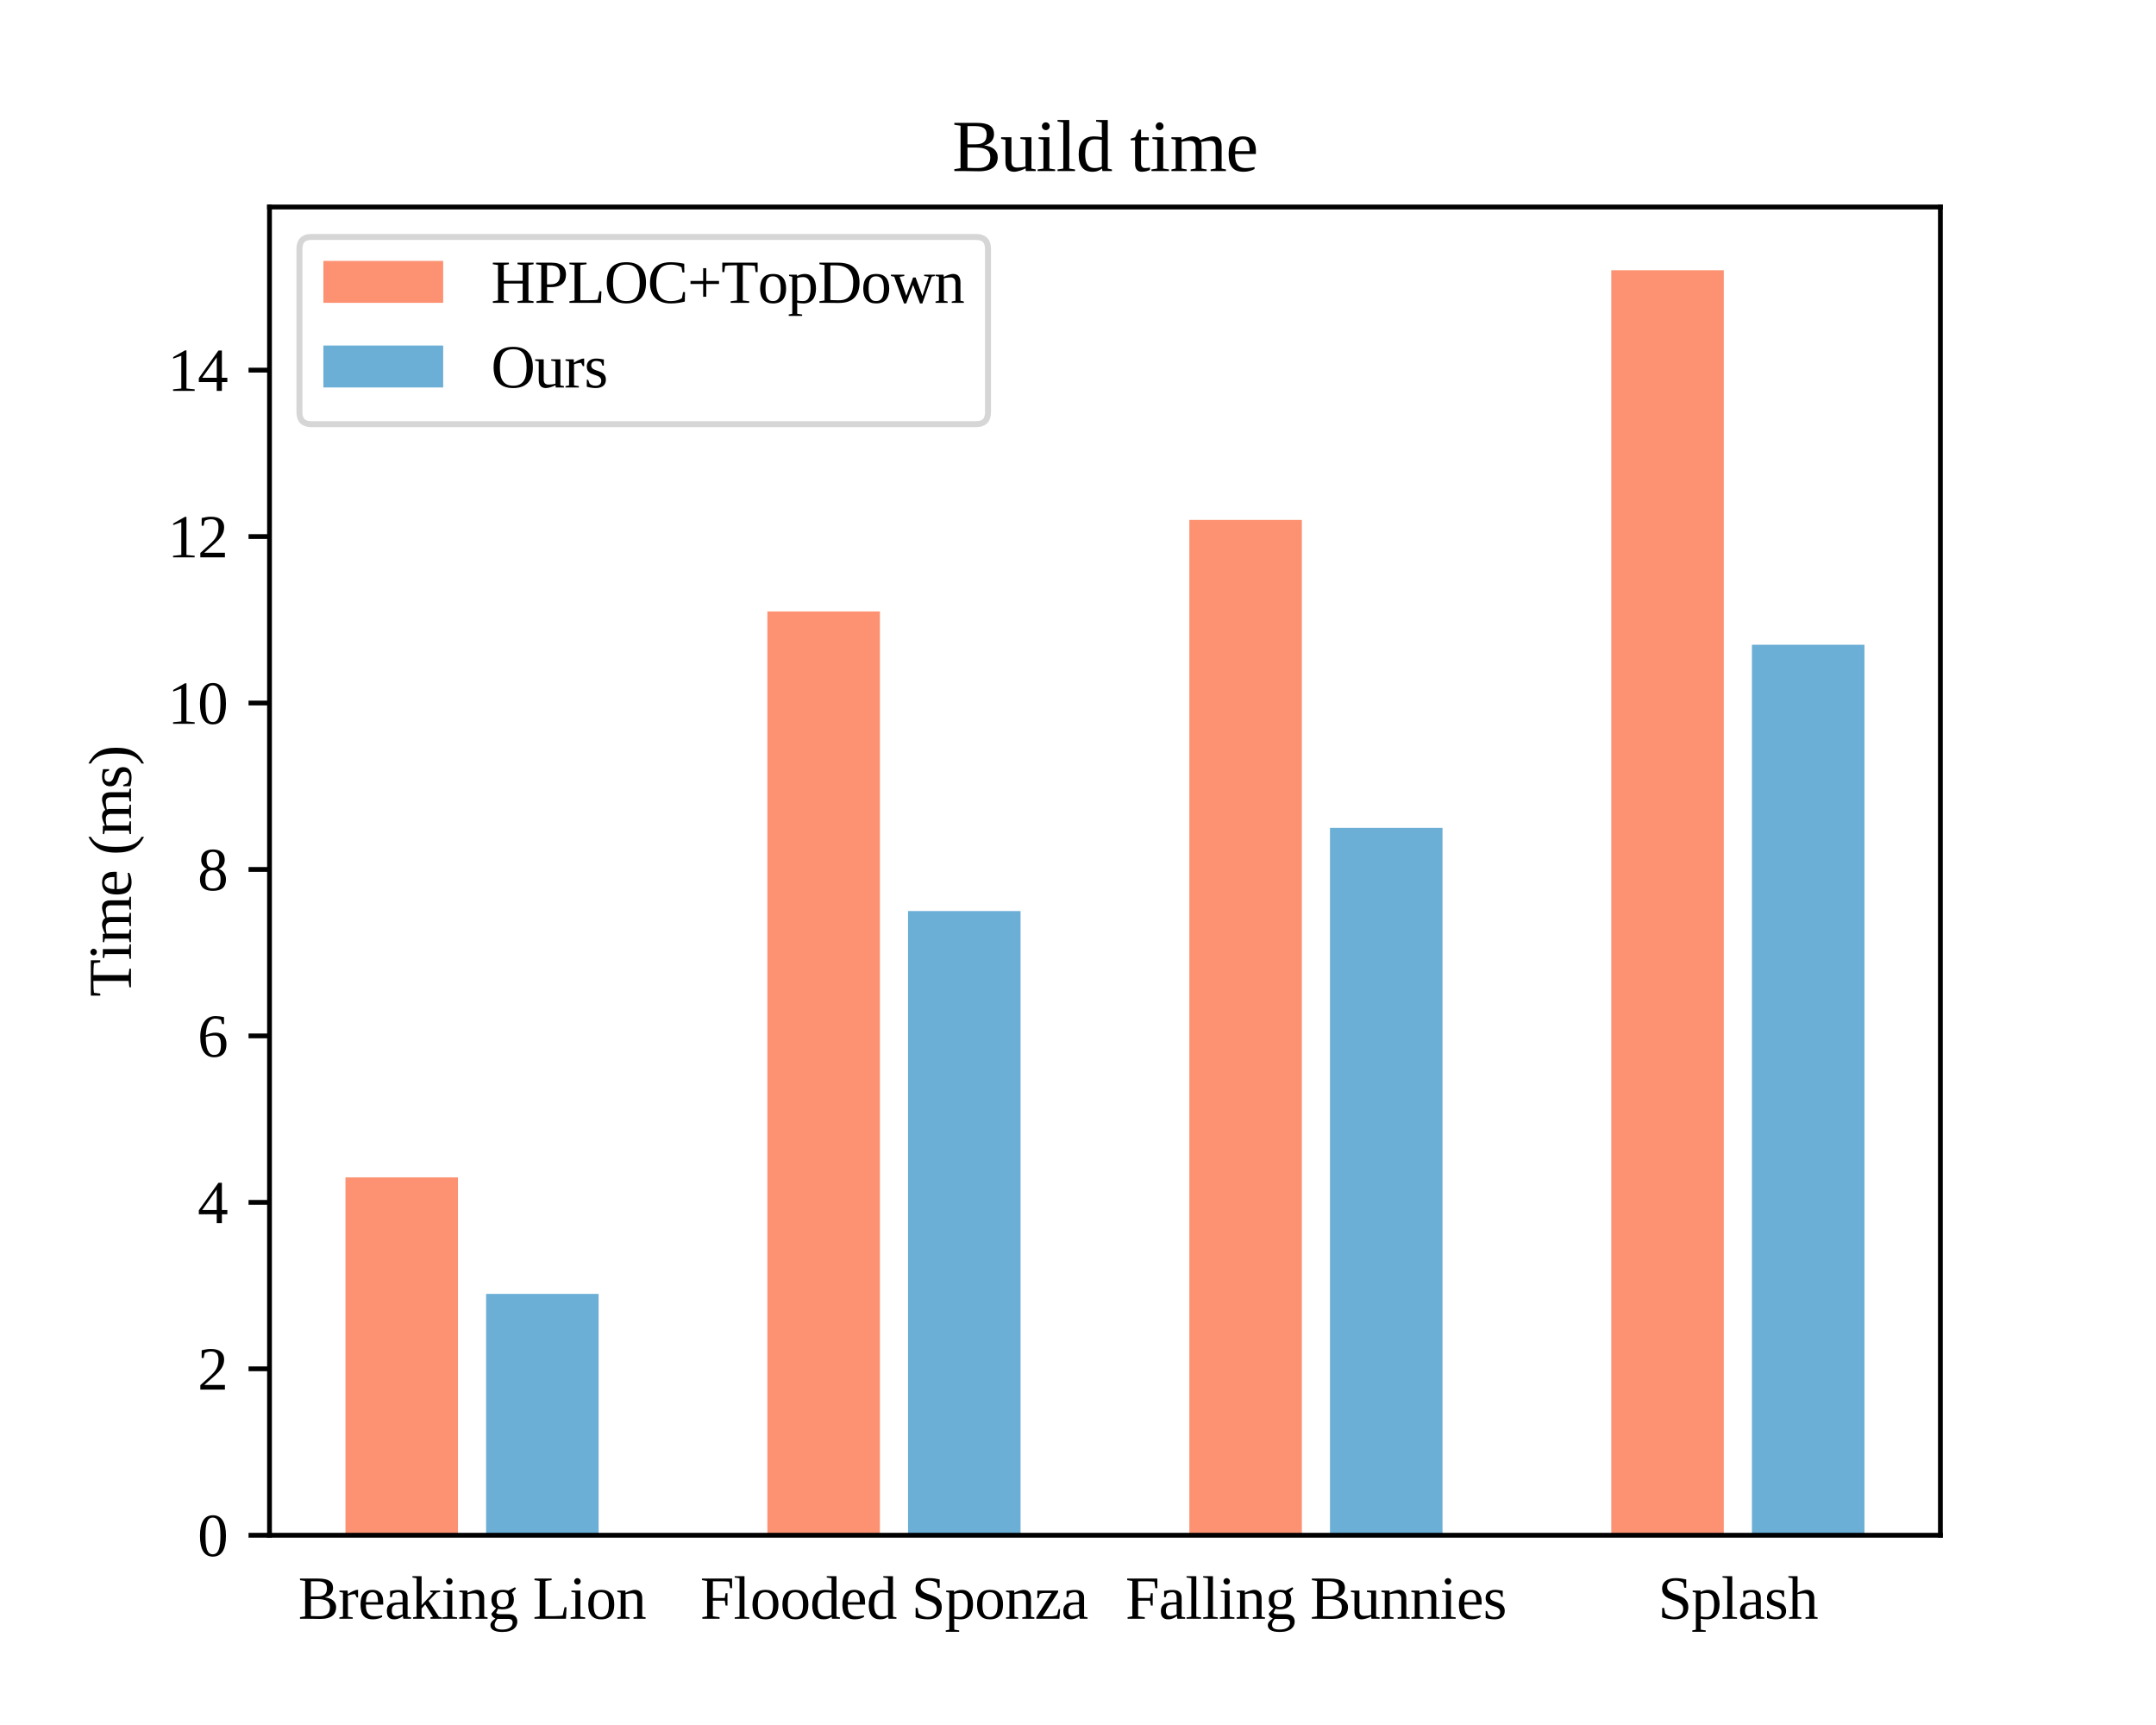 <?xml version="1.0" encoding="utf-8" standalone="no"?>
<!DOCTYPE svg PUBLIC "-//W3C//DTD SVG 1.1//EN"
  "http://www.w3.org/Graphics/SVG/1.1/DTD/svg11.dtd">
<svg xmlns:xlink="http://www.w3.org/1999/xlink" width="360pt" height="288pt" viewBox="0 0 360 288" xmlns="http://www.w3.org/2000/svg" version="1.1">
 <defs>
  <style type="text/css">*{stroke-linejoin: round; stroke-linecap: butt}</style>
 </defs>
 <g id="figure_1">
  <g id="patch_1">
   <path d="M 0 288 
L 360 288 
L 360 0 
L 0 0 
z
" style="fill: #ffffff"/>
  </g>
  <g id="axes_1">
   <g id="patch_2">
    <path d="M 45 256.32 
L 324 256.32 
L 324 34.56 
L 45 34.56 
z
" style="fill: #ffffff"/>
   </g>
   <g id="patch_3">
    <path d="M 57.682 256.32 
L 76.47 256.32 
L 76.47 196.573 
L 57.682 196.573 
z
" clip-path="url(#p04b42141b7)" style="fill: #fc9272"/>
   </g>
   <g id="patch_4">
    <path d="M 128.136 256.32 
L 146.924 256.32 
L 146.924 102.088 
L 128.136 102.088 
z
" clip-path="url(#p04b42141b7)" style="fill: #fc9272"/>
   </g>
   <g id="patch_5">
    <path d="M 198.591 256.32 
L 217.379 256.32 
L 217.379 86.804 
L 198.591 86.804 
z
" clip-path="url(#p04b42141b7)" style="fill: #fc9272"/>
   </g>
   <g id="patch_6">
    <path d="M 269.045 256.32 
L 287.833 256.32 
L 287.833 45.12 
L 269.045 45.12 
z
" clip-path="url(#p04b42141b7)" style="fill: #fc9272"/>
   </g>
   <g id="patch_7">
    <path d="M 81.167 256.32 
L 99.955 256.32 
L 99.955 216.025 
L 81.167 216.025 
z
" clip-path="url(#p04b42141b7)" style="fill: #6baed6"/>
   </g>
   <g id="patch_8">
    <path d="M 151.621 256.32 
L 170.409 256.32 
L 170.409 152.109 
L 151.621 152.109 
z
" clip-path="url(#p04b42141b7)" style="fill: #6baed6"/>
   </g>
   <g id="patch_9">
    <path d="M 222.076 256.32 
L 240.864 256.32 
L 240.864 138.215 
L 222.076 138.215 
z
" clip-path="url(#p04b42141b7)" style="fill: #6baed6"/>
   </g>
   <g id="patch_10">
    <path d="M 292.53 256.32 
L 311.318 256.32 
L 311.318 107.646 
L 292.53 107.646 
z
" clip-path="url(#p04b42141b7)" style="fill: #6baed6"/>
   </g>
   <g id="matplotlib.axis_1">
    <g id="xtick_1">
     <g id="text_1">
      <!-- Breaking Lion -->
      <g transform="translate(49.797 270.259) scale(0.1 -0.1)">
       <defs>
        <path id="LiberationSerif-Regular-42" d="M 2994 3175 
Q 2994 3359 2939 3496 
Q 2884 3634 2762 3726 
Q 2641 3819 2447 3864 
Q 2253 3909 1972 3909 
L 1325 3909 
L 1325 2325 
L 2009 2325 
Q 2300 2325 2490 2386 
Q 2681 2447 2792 2558 
Q 2903 2669 2948 2825 
Q 2994 2981 2994 3175 
z
M 3309 1194 
Q 3309 1413 3239 1572 
Q 3169 1731 3020 1836 
Q 2872 1941 2637 1992 
Q 2403 2044 2075 2044 
L 1325 2044 
L 1325 281 
Q 1469 275 1625 272 
Q 1759 266 1921 264 
Q 2084 263 2244 263 
Q 2538 263 2741 328 
Q 2944 394 3070 514 
Q 3197 634 3253 806 
Q 3309 978 3309 1194 
z
M 184 0 
L 184 166 
L 722 250 
L 722 3944 
L 184 4025 
L 184 4191 
L 2100 4191 
Q 2541 4191 2834 4123 
Q 3128 4056 3306 3928 
Q 3484 3800 3559 3617 
Q 3634 3434 3634 3206 
Q 3634 3009 3570 2846 
Q 3506 2684 3392 2561 
Q 3278 2438 3118 2355 
Q 2959 2272 2772 2231 
Q 3044 2203 3264 2122 
Q 3484 2041 3637 1911 
Q 3791 1781 3873 1603 
Q 3956 1425 3956 1206 
Q 3956 934 3864 707 
Q 3772 481 3575 320 
Q 3378 159 3068 70 
Q 2759 -19 2322 -19 
Q 1972 -19 1625 -9 
Q 1278 0 984 0 
L 184 0 
z
" transform="scale(0.016)"/>
        <path id="LiberationSerif-Regular-72" d="M 2075 3016 
L 2075 2222 
L 1941 2222 
L 1759 2566 
Q 1672 2566 1572 2553 
Q 1472 2541 1372 2520 
Q 1272 2500 1180 2472 
Q 1088 2444 1019 2413 
L 1019 219 
L 1522 141 
L 1522 0 
L 128 0 
L 128 141 
L 500 219 
L 500 2719 
L 128 2797 
L 128 2938 
L 984 2938 
L 1013 2572 
Q 1084 2631 1209 2707 
Q 1334 2784 1479 2853 
Q 1625 2922 1770 2969 
Q 1916 3016 2028 3016 
L 2075 3016 
z
" transform="scale(0.016)"/>
        <path id="LiberationSerif-Regular-65" d="M 813 1478 
L 813 1422 
Q 813 1194 845 984 
Q 878 775 976 614 
Q 1075 453 1253 358 
Q 1431 263 1722 263 
Q 1816 263 1919 270 
Q 2022 278 2125 290 
Q 2228 303 2325 318 
Q 2422 334 2503 353 
L 2503 178 
Q 2431 131 2329 89 
Q 2228 47 2106 12 
Q 1984 -22 1846 -42 
Q 1709 -63 1569 -63 
Q 1203 -63 951 37 
Q 700 138 544 334 
Q 388 531 319 822 
Q 250 1113 250 1491 
Q 250 2259 572 2637 
Q 894 3016 1491 3016 
Q 1725 3016 1929 2953 
Q 2134 2891 2287 2744 
Q 2441 2597 2530 2350 
Q 2619 2103 2619 1734 
L 2619 1478 
L 813 1478 
z
M 1491 2766 
Q 1316 2766 1189 2692 
Q 1063 2619 980 2484 
Q 897 2350 858 2158 
Q 819 1966 819 1728 
L 2075 1728 
Q 2075 1966 2048 2158 
Q 2022 2350 1955 2484 
Q 1888 2619 1775 2692 
Q 1663 2766 1491 2766 
z
" transform="scale(0.016)"/>
        <path id="LiberationSerif-Regular-61" d="M 1453 3003 
Q 1653 3003 1825 2965 
Q 1997 2928 2122 2837 
Q 2247 2747 2317 2592 
Q 2388 2438 2388 2203 
L 2388 219 
L 2753 141 
L 2753 0 
L 1947 0 
L 1888 294 
Q 1841 247 1761 184 
Q 1681 122 1568 67 
Q 1456 13 1307 -25 
Q 1159 -63 978 -63 
Q 766 -63 620 3 
Q 475 69 387 186 
Q 300 303 262 464 
Q 225 625 225 813 
Q 225 1006 272 1148 
Q 319 1291 403 1387 
Q 488 1484 602 1545 
Q 716 1606 848 1640 
Q 981 1675 1129 1687 
Q 1278 1700 1428 1703 
L 1869 1716 
L 1869 2175 
Q 1869 2306 1847 2414 
Q 1825 2522 1773 2600 
Q 1722 2678 1634 2722 
Q 1547 2766 1416 2766 
Q 1266 2766 1112 2725 
Q 959 2684 844 2619 
L 738 2253 
L 563 2253 
L 563 2894 
Q 766 2938 983 2970 
Q 1200 3003 1453 3003 
z
M 1869 1497 
L 1459 1484 
Q 1275 1478 1140 1448 
Q 1006 1419 918 1347 
Q 831 1275 787 1150 
Q 744 1025 744 831 
Q 744 281 1191 281 
Q 1403 281 1558 329 
Q 1713 378 1869 453 
L 1869 1497 
z
" transform="scale(0.016)"/>
        <path id="LiberationSerif-Regular-6b" d="M 1075 1416 
L 2278 2713 
L 1972 2797 
L 1972 2938 
L 3009 2938 
L 3009 2797 
L 2644 2725 
L 1806 1869 
L 2881 213 
L 3200 141 
L 3200 0 
L 1997 0 
L 1997 141 
L 2266 219 
L 1459 1484 
L 1075 1063 
L 1075 219 
L 1388 141 
L 1388 0 
L 184 0 
L 184 141 
L 556 219 
L 556 4225 
L 122 4300 
L 122 4441 
L 1075 4441 
L 1075 1416 
z
" transform="scale(0.016)"/>
        <path id="LiberationSerif-Regular-69" d="M 1184 3897 
Q 1184 3828 1157 3767 
Q 1131 3706 1084 3659 
Q 1038 3613 975 3586 
Q 913 3559 844 3559 
Q 775 3559 714 3586 
Q 653 3613 606 3659 
Q 559 3706 532 3767 
Q 506 3828 506 3897 
Q 506 3966 532 4028 
Q 559 4091 606 4137 
Q 653 4184 714 4211 
Q 775 4238 844 4238 
Q 913 4238 975 4211 
Q 1038 4184 1084 4137 
Q 1131 4091 1157 4028 
Q 1184 3966 1184 3897 
z
M 1153 219 
L 1656 141 
L 1656 0 
L 134 0 
L 134 141 
L 634 219 
L 634 2719 
L 219 2797 
L 219 2938 
L 1153 2938 
L 1153 219 
z
" transform="scale(0.016)"/>
        <path id="LiberationSerif-Regular-6e" d="M 1013 2700 
Q 1100 2750 1220 2806 
Q 1341 2863 1472 2909 
Q 1603 2956 1734 2986 
Q 1866 3016 1978 3016 
Q 2147 3016 2287 2969 
Q 2428 2922 2529 2819 
Q 2631 2716 2689 2550 
Q 2747 2384 2747 2150 
L 2747 219 
L 3103 141 
L 3103 0 
L 1838 0 
L 1838 141 
L 2228 219 
L 2228 2094 
Q 2228 2353 2101 2501 
Q 1975 2650 1709 2650 
Q 1622 2650 1525 2640 
Q 1428 2631 1334 2618 
Q 1241 2606 1158 2589 
Q 1075 2572 1019 2559 
L 1019 219 
L 1416 141 
L 1416 0 
L 147 0 
L 147 141 
L 500 219 
L 500 2719 
L 147 2797 
L 147 2938 
L 984 2938 
L 1013 2700 
z
" transform="scale(0.016)"/>
        <path id="LiberationSerif-Regular-67" d="M 2719 2009 
Q 2719 1503 2416 1243 
Q 2113 984 1544 984 
Q 1416 984 1286 998 
Q 1156 1013 1069 1031 
L 872 622 
Q 881 569 993 522 
Q 1106 475 1275 475 
L 2144 475 
Q 2619 475 2848 269 
Q 3078 63 3078 -300 
Q 3078 -503 2995 -698 
Q 2913 -894 2727 -1045 
Q 2541 -1197 2241 -1289 
Q 1941 -1381 1503 -1381 
Q 1169 -1381 934 -1326 
Q 700 -1272 553 -1175 
Q 406 -1078 340 -950 
Q 275 -822 275 -672 
Q 275 -569 314 -476 
Q 353 -384 423 -298 
Q 494 -213 591 -131 
Q 688 -50 800 31 
Q 744 50 670 92 
Q 597 134 531 200 
Q 466 266 422 352 
Q 378 438 378 544 
L 872 1100 
Q 378 1331 378 2009 
Q 378 2256 459 2445 
Q 541 2634 692 2761 
Q 844 2888 1066 2952 
Q 1288 3016 1569 3016 
Q 1656 3016 1747 3006 
Q 1838 2997 1917 2986 
Q 1997 2975 2056 2961 
Q 2116 2947 2144 2938 
L 2834 3284 
L 2944 3150 
L 2509 2700 
Q 2616 2581 2667 2401 
Q 2719 2222 2719 2009 
z
M 2591 -397 
Q 2591 -219 2481 -119 
Q 2372 -19 2150 -19 
L 1013 -19 
Q 947 -75 892 -148 
Q 838 -222 798 -303 
Q 759 -384 737 -467 
Q 716 -550 716 -628 
Q 716 -741 752 -833 
Q 788 -925 877 -990 
Q 966 -1056 1119 -1093 
Q 1272 -1131 1503 -1131 
Q 1784 -1131 1989 -1076 
Q 2194 -1022 2328 -923 
Q 2463 -825 2527 -690 
Q 2591 -556 2591 -397 
z
M 1550 1222 
Q 1891 1222 2033 1417 
Q 2175 1613 2175 2009 
Q 2175 2206 2142 2351 
Q 2109 2497 2036 2590 
Q 1963 2684 1844 2731 
Q 1725 2778 1556 2778 
Q 1384 2778 1264 2731 
Q 1144 2684 1067 2590 
Q 991 2497 956 2351 
Q 922 2206 922 2009 
Q 922 1813 956 1664 
Q 991 1516 1066 1417 
Q 1141 1319 1259 1270 
Q 1378 1222 1550 1222 
z
" transform="scale(0.016)"/>
        <path id="LiberationSerif-Regular-20" transform="scale(0.016)"/>
        <path id="LiberationSerif-Regular-4c" d="M 1972 4025 
L 1325 3944 
L 1325 269 
L 2150 269 
Q 2541 269 2787 291 
Q 3034 313 3128 331 
L 3322 1203 
L 3525 1203 
L 3469 0 
L 184 0 
L 184 166 
L 722 250 
L 722 3944 
L 184 4025 
L 184 4191 
L 1972 4191 
L 1972 4025 
z
" transform="scale(0.016)"/>
        <path id="LiberationSerif-Regular-6f" d="M 2956 1484 
Q 2956 738 2622 337 
Q 2288 -63 1581 -63 
Q 919 -63 581 334 
Q 244 731 244 1484 
Q 244 2228 581 2622 
Q 919 3016 1606 3016 
Q 2275 3016 2615 2630 
Q 2956 2244 2956 1484 
z
M 2394 1484 
Q 2394 1788 2353 2027 
Q 2313 2266 2217 2430 
Q 2122 2594 1965 2680 
Q 1809 2766 1581 2766 
Q 1350 2766 1200 2680 
Q 1050 2594 962 2430 
Q 875 2266 840 2027 
Q 806 1788 806 1484 
Q 806 1178 840 937 
Q 875 697 962 530 
Q 1050 363 1200 273 
Q 1350 184 1581 184 
Q 1809 184 1965 273 
Q 2122 363 2217 530 
Q 2313 697 2353 937 
Q 2394 1178 2394 1484 
z
" transform="scale(0.016)"/>
       </defs>
       <use xlink:href="#LiberationSerif-Regular-42"/>
       <use xlink:href="#LiberationSerif-Regular-72" x="66.699"/>
       <use xlink:href="#LiberationSerif-Regular-65" x="100"/>
       <use xlink:href="#LiberationSerif-Regular-61" x="144.385"/>
       <use xlink:href="#LiberationSerif-Regular-6b" x="188.77"/>
       <use xlink:href="#LiberationSerif-Regular-69" x="238.77"/>
       <use xlink:href="#LiberationSerif-Regular-6e" x="266.553"/>
       <use xlink:href="#LiberationSerif-Regular-67" x="316.553"/>
       <use xlink:href="#LiberationSerif-Regular-20" x="366.553"/>
       <use xlink:href="#LiberationSerif-Regular-4c" x="391.553"/>
       <use xlink:href="#LiberationSerif-Regular-69" x="452.637"/>
       <use xlink:href="#LiberationSerif-Regular-6f" x="480.42"/>
       <use xlink:href="#LiberationSerif-Regular-6e" x="530.42"/>
      </g>
     </g>
    </g>
    <g id="xtick_2">
     <g id="text_2">
      <!-- Flooded Sponza -->
      <g transform="translate(116.914 270.259) scale(0.1 -0.1)">
       <defs>
        <path id="LiberationSerif-Regular-46" d="M 1325 1881 
L 1325 250 
L 2022 166 
L 2022 0 
L 225 0 
L 225 166 
L 722 250 
L 722 3944 
L 184 4025 
L 184 4191 
L 3328 4191 
L 3328 3188 
L 3122 3188 
L 3022 3866 
Q 2922 3878 2780 3887 
Q 2638 3897 2491 3901 
Q 2344 3906 2212 3907 
Q 2081 3909 2009 3909 
L 1325 3909 
L 1325 2163 
L 2559 2163 
L 2656 2663 
L 2847 2663 
L 2847 1375 
L 2656 1375 
L 2559 1881 
L 1325 1881 
z
" transform="scale(0.016)"/>
        <path id="LiberationSerif-Regular-6c" d="M 1147 219 
L 1650 141 
L 1650 0 
L 128 0 
L 128 141 
L 628 219 
L 628 4225 
L 128 4300 
L 128 4441 
L 1147 4441 
L 1147 219 
z
" transform="scale(0.016)"/>
        <path id="LiberationSerif-Regular-64" d="M 2259 219 
Q 2122 109 1917 23 
Q 1713 -63 1434 -63 
Q 231 -63 231 1441 
Q 231 1806 311 2098 
Q 391 2391 556 2595 
Q 722 2800 975 2908 
Q 1228 3016 1575 3016 
Q 1734 3016 1914 2997 
Q 2094 2978 2259 2944 
Q 2253 2978 2250 3045 
Q 2247 3113 2245 3189 
Q 2244 3266 2242 3341 
Q 2241 3416 2241 3463 
L 2241 4225 
L 1747 4300 
L 1747 4441 
L 2759 4441 
L 2759 219 
L 3122 141 
L 3122 0 
L 2297 0 
L 2259 219 
z
M 794 1441 
Q 794 1113 851 888 
Q 909 663 1015 523 
Q 1122 384 1272 323 
Q 1422 263 1606 263 
Q 1794 263 1959 298 
Q 2125 334 2241 384 
L 2241 2706 
Q 2109 2731 1937 2745 
Q 1766 2759 1606 2759 
Q 1191 2759 992 2425 
Q 794 2091 794 1441 
z
" transform="scale(0.016)"/>
        <path id="LiberationSerif-Regular-53" d="M 434 1128 
L 638 1128 
L 747 563 
Q 806 488 912 420 
Q 1019 353 1148 301 
Q 1278 250 1422 220 
Q 1566 191 1703 191 
Q 1941 191 2116 255 
Q 2291 319 2405 431 
Q 2519 544 2575 697 
Q 2631 850 2631 1031 
Q 2631 1256 2536 1403 
Q 2441 1550 2286 1651 
Q 2131 1753 1934 1823 
Q 1738 1894 1530 1966 
Q 1322 2038 1125 2125 
Q 928 2213 773 2347 
Q 619 2481 523 2679 
Q 428 2878 428 3169 
Q 428 3413 522 3611 
Q 616 3809 797 3948 
Q 978 4088 1242 4163 
Q 1506 4238 1844 4238 
Q 2153 4238 2431 4197 
Q 2709 4156 2944 4103 
L 2944 3231 
L 2741 3231 
L 2631 3744 
Q 2494 3844 2294 3909 
Q 2094 3975 1844 3975 
Q 1613 3975 1445 3925 
Q 1278 3875 1168 3789 
Q 1059 3703 1006 3586 
Q 953 3469 953 3334 
Q 953 3131 1048 2997 
Q 1144 2863 1298 2767 
Q 1453 2672 1651 2603 
Q 1850 2534 2058 2461 
Q 2266 2388 2464 2295 
Q 2663 2203 2817 2061 
Q 2972 1919 3067 1714 
Q 3163 1509 3163 1209 
Q 3163 919 3073 684 
Q 2984 450 2804 283 
Q 2625 116 2354 26 
Q 2084 -63 1719 -63 
Q 1525 -63 1337 -44 
Q 1150 -25 984 6 
Q 819 38 678 78 
Q 538 119 434 159 
L 434 1128 
z
" transform="scale(0.016)"/>
        <path id="LiberationSerif-Regular-70" d="M 475 2719 
L 141 2797 
L 141 2938 
L 966 2938 
L 972 2766 
Q 1038 2822 1127 2867 
Q 1216 2913 1319 2945 
Q 1422 2978 1537 2997 
Q 1653 3016 1772 3016 
Q 2047 3016 2265 2919 
Q 2484 2822 2637 2630 
Q 2791 2438 2870 2155 
Q 2950 1872 2950 1503 
Q 2950 1144 2869 855 
Q 2788 566 2625 361 
Q 2463 156 2217 46 
Q 1972 -63 1644 -63 
Q 1484 -63 1307 -45 
Q 1131 -28 972 6 
Q 975 -31 979 -79 
Q 984 -128 986 -179 
Q 988 -231 989 -275 
Q 991 -319 991 -347 
L 991 -1141 
L 1503 -1216 
L 1503 -1363 
L 103 -1363 
L 103 -1216 
L 475 -1141 
L 475 2719 
z
M 2388 1503 
Q 2388 1822 2334 2047 
Q 2281 2272 2179 2414 
Q 2078 2556 1931 2622 
Q 1784 2688 1600 2688 
Q 1450 2688 1279 2661 
Q 1109 2634 991 2584 
L 991 238 
Q 1122 213 1281 198 
Q 1441 184 1600 184 
Q 2013 184 2200 526 
Q 2388 869 2388 1503 
z
" transform="scale(0.016)"/>
        <path id="LiberationSerif-Regular-7a" d="M 172 0 
L 172 141 
L 1784 2688 
L 1094 2688 
Q 1006 2688 920 2680 
Q 834 2672 757 2658 
Q 681 2644 622 2623 
Q 563 2603 531 2578 
L 434 2156 
L 288 2156 
L 288 2938 
L 2456 2938 
L 2456 2784 
L 844 250 
L 1703 250 
Q 1788 250 1883 261 
Q 1978 272 2067 290 
Q 2156 309 2232 336 
Q 2309 363 2356 397 
L 2516 1013 
L 2663 1013 
L 2584 0 
L 172 0 
z
" transform="scale(0.016)"/>
       </defs>
       <use xlink:href="#LiberationSerif-Regular-46"/>
       <use xlink:href="#LiberationSerif-Regular-6c" x="55.615"/>
       <use xlink:href="#LiberationSerif-Regular-6f" x="83.398"/>
       <use xlink:href="#LiberationSerif-Regular-6f" x="133.398"/>
       <use xlink:href="#LiberationSerif-Regular-64" x="183.398"/>
       <use xlink:href="#LiberationSerif-Regular-65" x="233.398"/>
       <use xlink:href="#LiberationSerif-Regular-64" x="277.783"/>
       <use xlink:href="#LiberationSerif-Regular-20" x="327.783"/>
       <use xlink:href="#LiberationSerif-Regular-53" x="352.783"/>
       <use xlink:href="#LiberationSerif-Regular-70" x="408.398"/>
       <use xlink:href="#LiberationSerif-Regular-6f" x="458.398"/>
       <use xlink:href="#LiberationSerif-Regular-6e" x="508.398"/>
       <use xlink:href="#LiberationSerif-Regular-7a" x="558.398"/>
       <use xlink:href="#LiberationSerif-Regular-61" x="602.783"/>
      </g>
     </g>
    </g>
    <g id="xtick_3">
     <g id="text_3">
      <!-- Falling Bunnies -->
      <g transform="translate(187.92 270.259) scale(0.1 -0.1)">
       <defs>
        <path id="LiberationSerif-Regular-75" d="M 978 838 
Q 978 578 1095 439 
Q 1213 300 1478 300 
Q 1653 300 1840 323 
Q 2028 347 2203 397 
L 2203 2719 
L 1759 2797 
L 1759 2938 
L 2719 2938 
L 2719 219 
L 3091 141 
L 3091 0 
L 2234 0 
L 2209 238 
Q 2119 188 1994 134 
Q 1869 81 1733 37 
Q 1597 -6 1459 -34 
Q 1322 -63 1209 -63 
Q 1041 -63 903 -16 
Q 766 31 667 134 
Q 569 238 514 402 
Q 459 566 459 800 
L 459 2719 
L 84 2797 
L 84 2938 
L 978 2938 
L 978 838 
z
" transform="scale(0.016)"/>
        <path id="LiberationSerif-Regular-73" d="M 2259 825 
Q 2259 628 2198 464 
Q 2138 300 2006 183 
Q 1875 66 1667 1 
Q 1459 -63 1166 -63 
Q 1019 -63 876 -45 
Q 734 -28 612 -4 
Q 491 19 400 44 
Q 309 69 269 84 
L 269 806 
L 409 806 
L 563 397 
Q 659 309 812 246 
Q 966 184 1172 184 
Q 1463 184 1620 311 
Q 1778 438 1778 703 
Q 1778 859 1712 961 
Q 1647 1063 1540 1131 
Q 1434 1200 1298 1245 
Q 1163 1291 1020 1337 
Q 878 1384 742 1443 
Q 606 1503 500 1597 
Q 394 1691 328 1831 
Q 263 1972 263 2181 
Q 263 2381 334 2537 
Q 406 2694 536 2800 
Q 666 2906 845 2961 
Q 1025 3016 1241 3016 
Q 1453 3016 1656 2986 
Q 1859 2956 2047 2919 
L 2047 2278 
L 1900 2278 
L 1769 2619 
Q 1688 2691 1547 2728 
Q 1406 2766 1247 2766 
Q 994 2766 861 2641 
Q 728 2516 728 2303 
Q 728 2159 793 2067 
Q 859 1975 967 1911 
Q 1075 1847 1212 1800 
Q 1350 1753 1494 1703 
Q 1638 1653 1775 1589 
Q 1913 1525 2020 1425 
Q 2128 1325 2193 1181 
Q 2259 1038 2259 825 
z
" transform="scale(0.016)"/>
       </defs>
       <use xlink:href="#LiberationSerif-Regular-46"/>
       <use xlink:href="#LiberationSerif-Regular-61" x="55.615"/>
       <use xlink:href="#LiberationSerif-Regular-6c" x="100"/>
       <use xlink:href="#LiberationSerif-Regular-6c" x="127.783"/>
       <use xlink:href="#LiberationSerif-Regular-69" x="155.566"/>
       <use xlink:href="#LiberationSerif-Regular-6e" x="183.35"/>
       <use xlink:href="#LiberationSerif-Regular-67" x="233.35"/>
       <use xlink:href="#LiberationSerif-Regular-20" x="283.35"/>
       <use xlink:href="#LiberationSerif-Regular-42" x="308.35"/>
       <use xlink:href="#LiberationSerif-Regular-75" x="375.049"/>
       <use xlink:href="#LiberationSerif-Regular-6e" x="425.049"/>
       <use xlink:href="#LiberationSerif-Regular-6e" x="475.049"/>
       <use xlink:href="#LiberationSerif-Regular-69" x="525.049"/>
       <use xlink:href="#LiberationSerif-Regular-65" x="552.832"/>
       <use xlink:href="#LiberationSerif-Regular-73" x="597.217"/>
      </g>
     </g>
    </g>
    <g id="xtick_4">
     <g id="text_4">
      <!-- Splash -->
      <g transform="translate(276.847 270.259) scale(0.1 -0.1)">
       <defs>
        <path id="LiberationSerif-Regular-68" d="M 1019 3169 
Q 1019 3125 1017 3062 
Q 1016 3000 1014 2933 
Q 1013 2866 1008 2803 
Q 1003 2741 997 2700 
Q 1084 2750 1209 2806 
Q 1334 2863 1470 2909 
Q 1606 2956 1742 2986 
Q 1878 3016 1991 3016 
Q 2159 3016 2300 2969 
Q 2441 2922 2542 2819 
Q 2644 2716 2701 2550 
Q 2759 2384 2759 2150 
L 2759 219 
L 3116 141 
L 3116 0 
L 1850 0 
L 1850 141 
L 2241 219 
L 2241 2113 
Q 2241 2372 2114 2511 
Q 1988 2650 1722 2650 
Q 1634 2650 1536 2640 
Q 1438 2631 1341 2618 
Q 1244 2606 1159 2589 
Q 1075 2572 1019 2559 
L 1019 219 
L 1416 141 
L 1416 0 
L 128 0 
L 128 141 
L 500 219 
L 500 4225 
L 63 4300 
L 63 4441 
L 1019 4441 
L 1019 3169 
z
" transform="scale(0.016)"/>
       </defs>
       <use xlink:href="#LiberationSerif-Regular-53"/>
       <use xlink:href="#LiberationSerif-Regular-70" x="55.615"/>
       <use xlink:href="#LiberationSerif-Regular-6c" x="105.615"/>
       <use xlink:href="#LiberationSerif-Regular-61" x="133.398"/>
       <use xlink:href="#LiberationSerif-Regular-73" x="177.783"/>
       <use xlink:href="#LiberationSerif-Regular-68" x="216.699"/>
      </g>
     </g>
    </g>
   </g>
   <g id="matplotlib.axis_2">
    <g id="ytick_1">
     <g id="line2d_1">
      <defs>
       <path id="m87517b3de0" d="M 0 0 
L -3.5 0 
" style="stroke: #000000; stroke-width: 0.8"/>
      </defs>
      <g>
       <use xlink:href="#m87517b3de0" x="45" y="256.32" style="stroke: #000000; stroke-width: 0.8"/>
      </g>
     </g>
     <g id="text_5">
      <!-- 0 -->
      <g transform="translate(33 259.79) scale(0.1 -0.1)">
       <defs>
        <path id="LiberationSerif-Regular-30" d="M 2956 2113 
Q 2956 1588 2873 1181 
Q 2791 775 2622 498 
Q 2453 222 2193 79 
Q 1934 -63 1581 -63 
Q 919 -63 581 493 
Q 244 1050 244 2113 
Q 244 3153 581 3704 
Q 919 4256 1606 4256 
Q 2269 4256 2612 3711 
Q 2956 3166 2956 2113 
z
M 2381 2113 
Q 2381 2563 2342 2916 
Q 2303 3269 2211 3511 
Q 2119 3753 1964 3879 
Q 1809 4006 1581 4006 
Q 1350 4006 1201 3879 
Q 1053 3753 968 3511 
Q 884 3269 851 2916 
Q 819 2563 819 2113 
Q 819 1663 851 1305 
Q 884 947 968 698 
Q 1053 450 1201 317 
Q 1350 184 1581 184 
Q 1809 184 1964 317 
Q 2119 450 2211 698 
Q 2303 947 2342 1305 
Q 2381 1663 2381 2113 
z
" transform="scale(0.016)"/>
       </defs>
       <use xlink:href="#LiberationSerif-Regular-30"/>
      </g>
     </g>
    </g>
    <g id="ytick_2">
     <g id="line2d_2">
      <g>
       <use xlink:href="#m87517b3de0" x="45" y="228.531" style="stroke: #000000; stroke-width: 0.8"/>
      </g>
     </g>
     <g id="text_6">
      <!-- 2 -->
      <g transform="translate(33 232) scale(0.1 -0.1)">
       <defs>
        <path id="LiberationSerif-Regular-32" d="M 2847 0 
L 281 0 
L 281 459 
Q 597 753 861 986 
Q 1125 1219 1336 1420 
Q 1547 1622 1705 1806 
Q 1863 1991 1967 2191 
Q 2072 2391 2123 2622 
Q 2175 2853 2175 3144 
Q 2175 3550 1990 3762 
Q 1806 3975 1388 3975 
Q 1294 3975 1201 3961 
Q 1109 3947 1025 3923 
Q 941 3900 867 3870 
Q 794 3841 738 3809 
L 628 3297 
L 422 3297 
L 422 4103 
Q 659 4159 889 4198 
Q 1119 4238 1388 4238 
Q 2075 4238 2420 3952 
Q 2766 3666 2766 3144 
Q 2766 2888 2698 2669 
Q 2631 2450 2506 2248 
Q 2381 2047 2200 1851 
Q 2019 1656 1787 1447 
Q 1556 1238 1279 1002 
Q 1003 766 691 481 
L 2847 481 
L 2847 0 
z
" transform="scale(0.016)"/>
       </defs>
       <use xlink:href="#LiberationSerif-Regular-32"/>
      </g>
     </g>
    </g>
    <g id="ytick_3">
     <g id="line2d_3">
      <g>
       <use xlink:href="#m87517b3de0" x="45" y="200.741" style="stroke: #000000; stroke-width: 0.8"/>
      </g>
     </g>
     <g id="text_7">
      <!-- 4 -->
      <g transform="translate(33 204.211) scale(0.1 -0.1)">
       <defs>
        <path id="LiberationSerif-Regular-34" d="M 2531 922 
L 2531 0 
L 1994 0 
L 1994 922 
L 125 922 
L 125 1338 
L 2172 4213 
L 2531 4213 
L 2531 1369 
L 3100 1369 
L 3100 922 
L 2531 922 
z
M 1994 3478 
L 1978 3478 
L 478 1369 
L 1994 1369 
L 1994 3478 
z
" transform="scale(0.016)"/>
       </defs>
       <use xlink:href="#LiberationSerif-Regular-34"/>
      </g>
     </g>
    </g>
    <g id="ytick_4">
     <g id="line2d_4">
      <g>
       <use xlink:href="#m87517b3de0" x="45" y="172.952" style="stroke: #000000; stroke-width: 0.8"/>
      </g>
     </g>
     <g id="text_8">
      <!-- 6 -->
      <g transform="translate(33 176.421) scale(0.1 -0.1)">
       <defs>
        <path id="LiberationSerif-Regular-36" d="M 3009 1300 
Q 3009 975 2926 722 
Q 2844 469 2681 294 
Q 2519 119 2280 28 
Q 2041 -63 1728 -63 
Q 1384 -63 1114 71 
Q 844 206 658 473 
Q 472 741 373 1139 
Q 275 1538 275 2069 
Q 275 2638 404 3047 
Q 534 3456 751 3722 
Q 969 3988 1253 4113 
Q 1538 4238 1844 4238 
Q 2078 4238 2318 4206 
Q 2559 4175 2753 4128 
L 2753 3406 
L 2547 3406 
L 2438 3834 
Q 2381 3866 2307 3891 
Q 2234 3916 2154 3934 
Q 2075 3953 1995 3964 
Q 1916 3975 1844 3975 
Q 1622 3975 1445 3869 
Q 1269 3763 1141 3547 
Q 1013 3331 939 3006 
Q 866 2681 853 2241 
Q 1078 2359 1345 2434 
Q 1613 2509 1875 2509 
Q 2138 2509 2348 2436 
Q 2559 2363 2706 2213 
Q 2853 2063 2931 1834 
Q 3009 1606 3009 1300 
z
M 1716 184 
Q 1916 184 2053 250 
Q 2191 316 2275 448 
Q 2359 581 2395 779 
Q 2431 978 2431 1241 
Q 2431 1753 2270 1981 
Q 2109 2209 1759 2209 
Q 1547 2209 1314 2168 
Q 1081 2128 850 2053 
Q 850 1603 898 1256 
Q 947 909 1053 670 
Q 1159 431 1321 307 
Q 1484 184 1716 184 
z
" transform="scale(0.016)"/>
       </defs>
       <use xlink:href="#LiberationSerif-Regular-36"/>
      </g>
     </g>
    </g>
    <g id="ytick_5">
     <g id="line2d_5">
      <g>
       <use xlink:href="#m87517b3de0" x="45" y="145.162" style="stroke: #000000; stroke-width: 0.8"/>
      </g>
     </g>
     <g id="text_9">
      <!-- 8 -->
      <g transform="translate(33 148.632) scale(0.1 -0.1)">
       <defs>
        <path id="LiberationSerif-Regular-38" d="M 2828 3169 
Q 2828 2825 2661 2586 
Q 2494 2347 2209 2222 
Q 2378 2159 2515 2059 
Q 2653 1959 2751 1823 
Q 2850 1688 2903 1514 
Q 2956 1341 2956 1131 
Q 2956 538 2622 237 
Q 2288 -63 1581 -63 
Q 913 -63 578 232 
Q 244 528 244 1131 
Q 244 1547 444 1820 
Q 644 2094 984 2222 
Q 713 2347 542 2584 
Q 372 2822 372 3169 
Q 372 3416 448 3617 
Q 525 3819 678 3961 
Q 831 4103 1062 4179 
Q 1294 4256 1606 4256 
Q 1906 4256 2134 4181 
Q 2363 4106 2517 3965 
Q 2672 3825 2750 3623 
Q 2828 3422 2828 3169 
z
M 2394 1131 
Q 2394 1359 2353 1536 
Q 2313 1713 2217 1834 
Q 2122 1956 1965 2018 
Q 1809 2081 1581 2081 
Q 1350 2081 1200 2018 
Q 1050 1956 962 1834 
Q 875 1713 840 1536 
Q 806 1359 806 1131 
Q 806 900 840 723 
Q 875 547 962 428 
Q 1050 309 1200 246 
Q 1350 184 1581 184 
Q 1809 184 1965 246 
Q 2122 309 2217 428 
Q 2313 547 2353 723 
Q 2394 900 2394 1131 
z
M 2266 3169 
Q 2266 3353 2233 3506 
Q 2200 3659 2122 3770 
Q 2044 3881 1912 3943 
Q 1781 4006 1588 4006 
Q 1394 4006 1267 3943 
Q 1141 3881 1067 3770 
Q 994 3659 964 3506 
Q 934 3353 934 3169 
Q 934 2981 964 2831 
Q 994 2681 1067 2575 
Q 1141 2469 1267 2412 
Q 1394 2356 1588 2356 
Q 1781 2356 1912 2412 
Q 2044 2469 2122 2575 
Q 2200 2681 2233 2831 
Q 2266 2981 2266 3169 
z
" transform="scale(0.016)"/>
       </defs>
       <use xlink:href="#LiberationSerif-Regular-38"/>
      </g>
     </g>
    </g>
    <g id="ytick_6">
     <g id="line2d_6">
      <g>
       <use xlink:href="#m87517b3de0" x="45" y="117.373" style="stroke: #000000; stroke-width: 0.8"/>
      </g>
     </g>
     <g id="text_10">
      <!-- 10 -->
      <g transform="translate(28 120.842) scale(0.1 -0.1)">
       <defs>
        <path id="LiberationSerif-Regular-31" d="M 1959 250 
L 2816 166 
L 2816 0 
L 563 0 
L 563 166 
L 1422 250 
L 1422 3669 
L 575 3366 
L 575 3531 
L 1797 4225 
L 1959 4225 
L 1959 250 
z
" transform="scale(0.016)"/>
       </defs>
       <use xlink:href="#LiberationSerif-Regular-31"/>
       <use xlink:href="#LiberationSerif-Regular-30" x="50"/>
      </g>
     </g>
    </g>
    <g id="ytick_7">
     <g id="line2d_7">
      <g>
       <use xlink:href="#m87517b3de0" x="45" y="89.583" style="stroke: #000000; stroke-width: 0.8"/>
      </g>
     </g>
     <g id="text_11">
      <!-- 12 -->
      <g transform="translate(28 93.053) scale(0.1 -0.1)">
       <use xlink:href="#LiberationSerif-Regular-31"/>
       <use xlink:href="#LiberationSerif-Regular-32" x="50"/>
      </g>
     </g>
    </g>
    <g id="ytick_8">
     <g id="line2d_8">
      <g>
       <use xlink:href="#m87517b3de0" x="45" y="61.794" style="stroke: #000000; stroke-width: 0.8"/>
      </g>
     </g>
     <g id="text_12">
      <!-- 14 -->
      <g transform="translate(28 65.263) scale(0.1 -0.1)">
       <use xlink:href="#LiberationSerif-Regular-31"/>
       <use xlink:href="#LiberationSerif-Regular-34" x="50"/>
      </g>
     </g>
    </g>
    <g id="text_13">
     <!-- Time (ms) -->
     <g transform="translate(21.87 166.406) rotate(-90) scale(0.1 -0.1)">
      <defs>
       <path id="LiberationSerif-Regular-54" d="M 984 0 
L 984 166 
L 1650 250 
L 1650 3922 
L 1491 3922 
Q 1081 3922 803 3903 
Q 525 3884 409 3859 
L 325 3206 
L 116 3206 
L 116 4191 
L 3803 4191 
L 3803 3206 
L 3591 3206 
L 3506 3859 
Q 3450 3872 3339 3881 
Q 3228 3891 3081 3898 
Q 2934 3906 2761 3911 
Q 2588 3916 2406 3916 
L 2253 3916 
L 2253 250 
L 2919 166 
L 2919 0 
L 984 0 
z
" transform="scale(0.016)"/>
       <path id="LiberationSerif-Regular-6d" d="M 1019 2700 
Q 1106 2750 1226 2806 
Q 1347 2863 1475 2909 
Q 1603 2956 1734 2986 
Q 1866 3016 1978 3016 
Q 2194 3016 2376 2934 
Q 2559 2853 2650 2675 
Q 2750 2731 2890 2792 
Q 3031 2853 3182 2903 
Q 3334 2953 3482 2984 
Q 3631 3016 3750 3016 
Q 3919 3016 4056 2969 
Q 4194 2922 4292 2819 
Q 4391 2716 4445 2550 
Q 4500 2384 4500 2150 
L 4500 219 
L 4878 141 
L 4878 0 
L 3544 0 
L 3544 141 
L 3981 219 
L 3981 2094 
Q 3981 2353 3864 2492 
Q 3747 2631 3481 2631 
Q 3400 2631 3292 2618 
Q 3184 2606 3076 2590 
Q 2969 2575 2870 2554 
Q 2772 2534 2706 2522 
Q 2759 2353 2759 2150 
L 2759 219 
L 3200 141 
L 3200 0 
L 1806 0 
L 1806 141 
L 2241 219 
L 2241 2094 
Q 2241 2353 2108 2492 
Q 1975 2631 1709 2631 
Q 1622 2631 1526 2622 
Q 1431 2613 1339 2600 
Q 1247 2588 1164 2570 
Q 1081 2553 1025 2541 
L 1025 219 
L 1466 141 
L 1466 0 
L 134 0 
L 134 141 
L 506 219 
L 506 2719 
L 134 2797 
L 134 2938 
L 994 2938 
L 1019 2700 
z
" transform="scale(0.016)"/>
       <path id="LiberationSerif-Regular-28" d="M 884 1544 
Q 884 1281 896 1020 
Q 909 759 945 511 
Q 981 263 1051 30 
Q 1122 -203 1237 -408 
Q 1353 -613 1522 -789 
Q 1691 -966 1925 -1100 
L 1925 -1363 
Q 1506 -1141 1198 -880 
Q 891 -619 686 -276 
Q 481 66 381 509 
Q 281 953 281 1544 
Q 281 2134 381 2576 
Q 481 3019 686 3359 
Q 891 3700 1198 3959 
Q 1506 4219 1925 4441 
L 1925 4178 
Q 1572 3975 1365 3686 
Q 1159 3397 1051 3051 
Q 944 2706 914 2322 
Q 884 1938 884 1544 
z
" transform="scale(0.016)"/>
       <path id="LiberationSerif-Regular-29" d="M 206 -1363 
L 206 -1100 
Q 441 -966 609 -789 
Q 778 -613 893 -408 
Q 1009 -203 1079 30 
Q 1150 263 1186 511 
Q 1222 759 1234 1020 
Q 1247 1281 1247 1544 
Q 1247 1938 1217 2322 
Q 1188 2706 1080 3051 
Q 972 3397 765 3686 
Q 559 3975 206 4178 
L 206 4441 
Q 622 4219 931 3959 
Q 1241 3700 1445 3359 
Q 1650 3019 1750 2576 
Q 1850 2134 1850 1544 
Q 1850 953 1750 509 
Q 1650 66 1445 -276 
Q 1241 -619 931 -880 
Q 622 -1141 206 -1363 
z
" transform="scale(0.016)"/>
      </defs>
      <use xlink:href="#LiberationSerif-Regular-54"/>
      <use xlink:href="#LiberationSerif-Regular-69" x="61.084"/>
      <use xlink:href="#LiberationSerif-Regular-6d" x="88.867"/>
      <use xlink:href="#LiberationSerif-Regular-65" x="166.65"/>
      <use xlink:href="#LiberationSerif-Regular-20" x="211.035"/>
      <use xlink:href="#LiberationSerif-Regular-28" x="236.035"/>
      <use xlink:href="#LiberationSerif-Regular-6d" x="269.336"/>
      <use xlink:href="#LiberationSerif-Regular-73" x="347.119"/>
      <use xlink:href="#LiberationSerif-Regular-29" x="386.035"/>
     </g>
    </g>
   </g>
   <g id="patch_11">
    <path d="M 45 256.32 
L 45 34.56 
" style="fill: none; stroke: #000000; stroke-width: 0.8; stroke-linejoin: miter; stroke-linecap: square"/>
   </g>
   <g id="patch_12">
    <path d="M 324 256.32 
L 324 34.56 
" style="fill: none; stroke: #000000; stroke-width: 0.8; stroke-linejoin: miter; stroke-linecap: square"/>
   </g>
   <g id="patch_13">
    <path d="M 45 256.32 
L 324 256.32 
" style="fill: none; stroke: #000000; stroke-width: 0.8; stroke-linejoin: miter; stroke-linecap: square"/>
   </g>
   <g id="patch_14">
    <path d="M 45 34.56 
L 324 34.56 
" style="fill: none; stroke: #000000; stroke-width: 0.8; stroke-linejoin: miter; stroke-linecap: square"/>
   </g>
   <g id="text_14">
    <!-- Build time -->
    <g transform="translate(159 28.56) scale(0.12 -0.12)">
     <defs>
      <path id="LiberationSerif-Regular-74" d="M 1044 -63 
Q 744 -63 595 115 
Q 447 294 447 616 
L 447 2675 
L 63 2675 
L 63 2816 
L 453 2938 
L 769 3603 
L 966 3603 
L 966 2938 
L 1638 2938 
L 1638 2675 
L 966 2675 
L 966 672 
Q 966 469 1058 366 
Q 1150 263 1300 263 
Q 1416 263 1530 278 
Q 1644 294 1741 313 
L 1741 109 
Q 1694 78 1617 47 
Q 1541 16 1448 -7 
Q 1356 -31 1253 -47 
Q 1150 -63 1044 -63 
z
" transform="scale(0.016)"/>
     </defs>
     <use xlink:href="#LiberationSerif-Regular-42"/>
     <use xlink:href="#LiberationSerif-Regular-75" x="66.699"/>
     <use xlink:href="#LiberationSerif-Regular-69" x="116.699"/>
     <use xlink:href="#LiberationSerif-Regular-6c" x="144.482"/>
     <use xlink:href="#LiberationSerif-Regular-64" x="172.266"/>
     <use xlink:href="#LiberationSerif-Regular-20" x="222.266"/>
     <use xlink:href="#LiberationSerif-Regular-74" x="247.266"/>
     <use xlink:href="#LiberationSerif-Regular-69" x="275.049"/>
     <use xlink:href="#LiberationSerif-Regular-6d" x="302.832"/>
     <use xlink:href="#LiberationSerif-Regular-65" x="380.615"/>
    </g>
   </g>
   <g id="legend_1">
    <g id="patch_15">
     <path d="M 52 70.819 
L 162.973 70.819 
Q 164.973 70.819 164.973 68.819 
L 164.973 41.56 
Q 164.973 39.56 162.973 39.56 
L 52 39.56 
Q 50 39.56 50 41.56 
L 50 68.819 
Q 50 70.819 52 70.819 
z
" style="fill: #ffffff; opacity: 0.8; stroke: #cccccc; stroke-linejoin: miter"/>
    </g>
    <g id="patch_16">
     <path d="M 54 50.56 
L 74 50.56 
L 74 43.56 
L 54 43.56 
z
" style="fill: #fc9272"/>
    </g>
    <g id="text_15">
     <!-- HPLOC+TopDown -->
     <g transform="translate(82 50.56) scale(0.1 -0.1)">
      <defs>
       <path id="LiberationSerif-Regular-48" d="M 184 0 
L 184 166 
L 722 250 
L 722 3944 
L 184 4025 
L 184 4191 
L 1863 4191 
L 1863 4025 
L 1325 3944 
L 1325 2297 
L 3297 2297 
L 3297 3944 
L 2759 4025 
L 2759 4191 
L 4434 4191 
L 4434 4025 
L 3897 3944 
L 3897 250 
L 4434 166 
L 4434 0 
L 2759 0 
L 2759 166 
L 3297 250 
L 3297 2016 
L 1325 2016 
L 1325 250 
L 1863 166 
L 1863 0 
L 184 0 
z
" transform="scale(0.016)"/>
       <path id="LiberationSerif-Regular-50" d="M 2681 2950 
Q 2681 3200 2626 3381 
Q 2572 3563 2448 3680 
Q 2325 3797 2125 3853 
Q 1925 3909 1631 3909 
L 1325 3909 
L 1325 1925 
L 1650 1925 
Q 1944 1925 2142 1995 
Q 2341 2066 2461 2197 
Q 2581 2328 2631 2518 
Q 2681 2709 2681 2950 
z
M 1325 1644 
L 1325 250 
L 1991 166 
L 1991 0 
L 225 0 
L 225 166 
L 722 250 
L 722 3944 
L 184 4025 
L 184 4191 
L 1766 4191 
Q 2206 4191 2501 4095 
Q 2797 4000 2975 3833 
Q 3153 3666 3228 3441 
Q 3303 3216 3303 2956 
Q 3303 2700 3229 2462 
Q 3156 2225 2982 2044 
Q 2809 1863 2518 1753 
Q 2228 1644 1797 1644 
L 1325 1644 
z
" transform="scale(0.016)"/>
       <path id="LiberationSerif-Regular-4f" d="M 916 2100 
Q 916 1663 981 1309 
Q 1047 956 1206 706 
Q 1366 456 1634 320 
Q 1903 184 2309 184 
Q 2716 184 2984 320 
Q 3253 456 3414 706 
Q 3575 956 3640 1309 
Q 3706 1663 3706 2100 
Q 3706 2534 3640 2884 
Q 3575 3234 3414 3479 
Q 3253 3725 2984 3856 
Q 2716 3988 2309 3988 
Q 1903 3988 1634 3856 
Q 1366 3725 1206 3479 
Q 1047 3234 981 2884 
Q 916 2534 916 2100 
z
M 263 2100 
Q 263 2656 398 3059 
Q 534 3463 793 3725 
Q 1053 3988 1434 4113 
Q 1816 4238 2309 4238 
Q 2788 4238 3167 4113 
Q 3547 3988 3812 3725 
Q 4078 3463 4218 3059 
Q 4359 2656 4359 2100 
Q 4359 1544 4218 1136 
Q 4078 728 3812 462 
Q 3547 197 3167 67 
Q 2788 -63 2309 -63 
Q 1831 -63 1453 67 
Q 1075 197 809 462 
Q 544 728 403 1136 
Q 263 1544 263 2100 
z
" transform="scale(0.016)"/>
       <path id="LiberationSerif-Regular-43" d="M 2419 -63 
Q 1906 -63 1504 81 
Q 1103 225 826 497 
Q 550 769 406 1161 
Q 263 1553 263 2047 
Q 263 2609 408 3021 
Q 553 3434 829 3704 
Q 1106 3975 1509 4106 
Q 1913 4238 2431 4238 
Q 2647 4238 2837 4223 
Q 3028 4209 3201 4187 
Q 3375 4166 3531 4137 
Q 3688 4109 3834 4078 
L 3853 3163 
L 3647 3163 
L 3553 3706 
Q 3334 3841 3045 3914 
Q 2756 3988 2456 3988 
Q 2091 3988 1805 3888 
Q 1519 3788 1322 3561 
Q 1125 3334 1020 2964 
Q 916 2594 916 2053 
Q 916 1578 1019 1226 
Q 1122 875 1315 642 
Q 1509 409 1789 293 
Q 2069 178 2425 178 
Q 2619 178 2795 203 
Q 2972 228 3123 272 
Q 3275 316 3395 373 
Q 3516 431 3597 494 
L 3713 1119 
L 3916 1119 
L 3897 134 
Q 3766 97 3597 61 
Q 3428 25 3237 -3 
Q 3047 -31 2837 -47 
Q 2628 -63 2419 -63 
z
" transform="scale(0.016)"/>
       <path id="LiberationSerif-Regular-2b" d="M 1966 1966 
L 1966 634 
L 1644 634 
L 1644 1966 
L 319 1966 
L 319 2284 
L 1644 2284 
L 1644 3616 
L 1966 3616 
L 1966 2284 
L 3297 2284 
L 3297 1966 
L 1966 1966 
z
" transform="scale(0.016)"/>
       <path id="LiberationSerif-Regular-44" d="M 3713 2125 
Q 3713 2588 3584 2923 
Q 3456 3259 3217 3478 
Q 2978 3697 2640 3803 
Q 2303 3909 1888 3909 
L 1325 3909 
L 1325 294 
Q 1419 288 1528 284 
Q 1638 281 1753 276 
Q 1869 272 1986 270 
Q 2103 269 2216 269 
Q 2613 269 2895 386 
Q 3178 503 3359 736 
Q 3541 969 3627 1316 
Q 3713 1663 3713 2125 
z
M 2088 4191 
Q 2609 4191 3029 4081 
Q 3450 3972 3747 3725 
Q 4044 3478 4205 3084 
Q 4366 2691 4366 2119 
Q 4366 1606 4234 1209 
Q 4103 813 3837 541 
Q 3572 269 3167 128 
Q 2763 -13 2216 -13 
Q 2038 -13 1827 -11 
Q 1616 -9 1412 -6 
Q 1209 -3 1026 -1 
Q 844 0 722 0 
L 184 0 
L 184 166 
L 722 250 
L 722 3944 
L 184 4025 
L 184 4191 
L 2088 4191 
z
" transform="scale(0.016)"/>
       <path id="LiberationSerif-Regular-77" d="M 4269 2731 
L 3284 -63 
L 3041 -63 
L 2316 1875 
L 1600 -63 
L 1369 -63 
L 353 2719 
L 6 2797 
L 6 2938 
L 1403 2938 
L 1403 2797 
L 916 2713 
L 1613 728 
L 2322 2644 
L 2584 2644 
L 3291 716 
L 3956 2719 
L 3475 2797 
L 3475 2938 
L 4594 2938 
L 4594 2797 
L 4269 2731 
z
" transform="scale(0.016)"/>
      </defs>
      <use xlink:href="#LiberationSerif-Regular-48"/>
      <use xlink:href="#LiberationSerif-Regular-50" x="72.217"/>
      <use xlink:href="#LiberationSerif-Regular-4c" x="127.832"/>
      <use xlink:href="#LiberationSerif-Regular-4f" x="188.916"/>
      <use xlink:href="#LiberationSerif-Regular-43" x="261.133"/>
      <use xlink:href="#LiberationSerif-Regular-2b" x="327.832"/>
      <use xlink:href="#LiberationSerif-Regular-54" x="384.229"/>
      <use xlink:href="#LiberationSerif-Regular-6f" x="445.312"/>
      <use xlink:href="#LiberationSerif-Regular-70" x="495.312"/>
      <use xlink:href="#LiberationSerif-Regular-44" x="545.312"/>
      <use xlink:href="#LiberationSerif-Regular-6f" x="617.529"/>
      <use xlink:href="#LiberationSerif-Regular-77" x="667.529"/>
      <use xlink:href="#LiberationSerif-Regular-6e" x="739.746"/>
     </g>
    </g>
    <g id="patch_17">
     <path d="M 54 64.69 
L 74 64.69 
L 74 57.69 
L 54 57.69 
z
" style="fill: #6baed6"/>
    </g>
    <g id="text_16">
     <!-- Ours -->
     <g transform="translate(82 64.69) scale(0.1 -0.1)">
      <use xlink:href="#LiberationSerif-Regular-4f"/>
      <use xlink:href="#LiberationSerif-Regular-75" x="72.217"/>
      <use xlink:href="#LiberationSerif-Regular-72" x="122.217"/>
      <use xlink:href="#LiberationSerif-Regular-73" x="155.518"/>
     </g>
    </g>
   </g>
  </g>
 </g>
 <defs>
  <clipPath id="p04b42141b7">
   <rect x="45" y="34.56" width="279" height="221.76"/>
  </clipPath>
 </defs>
</svg>
